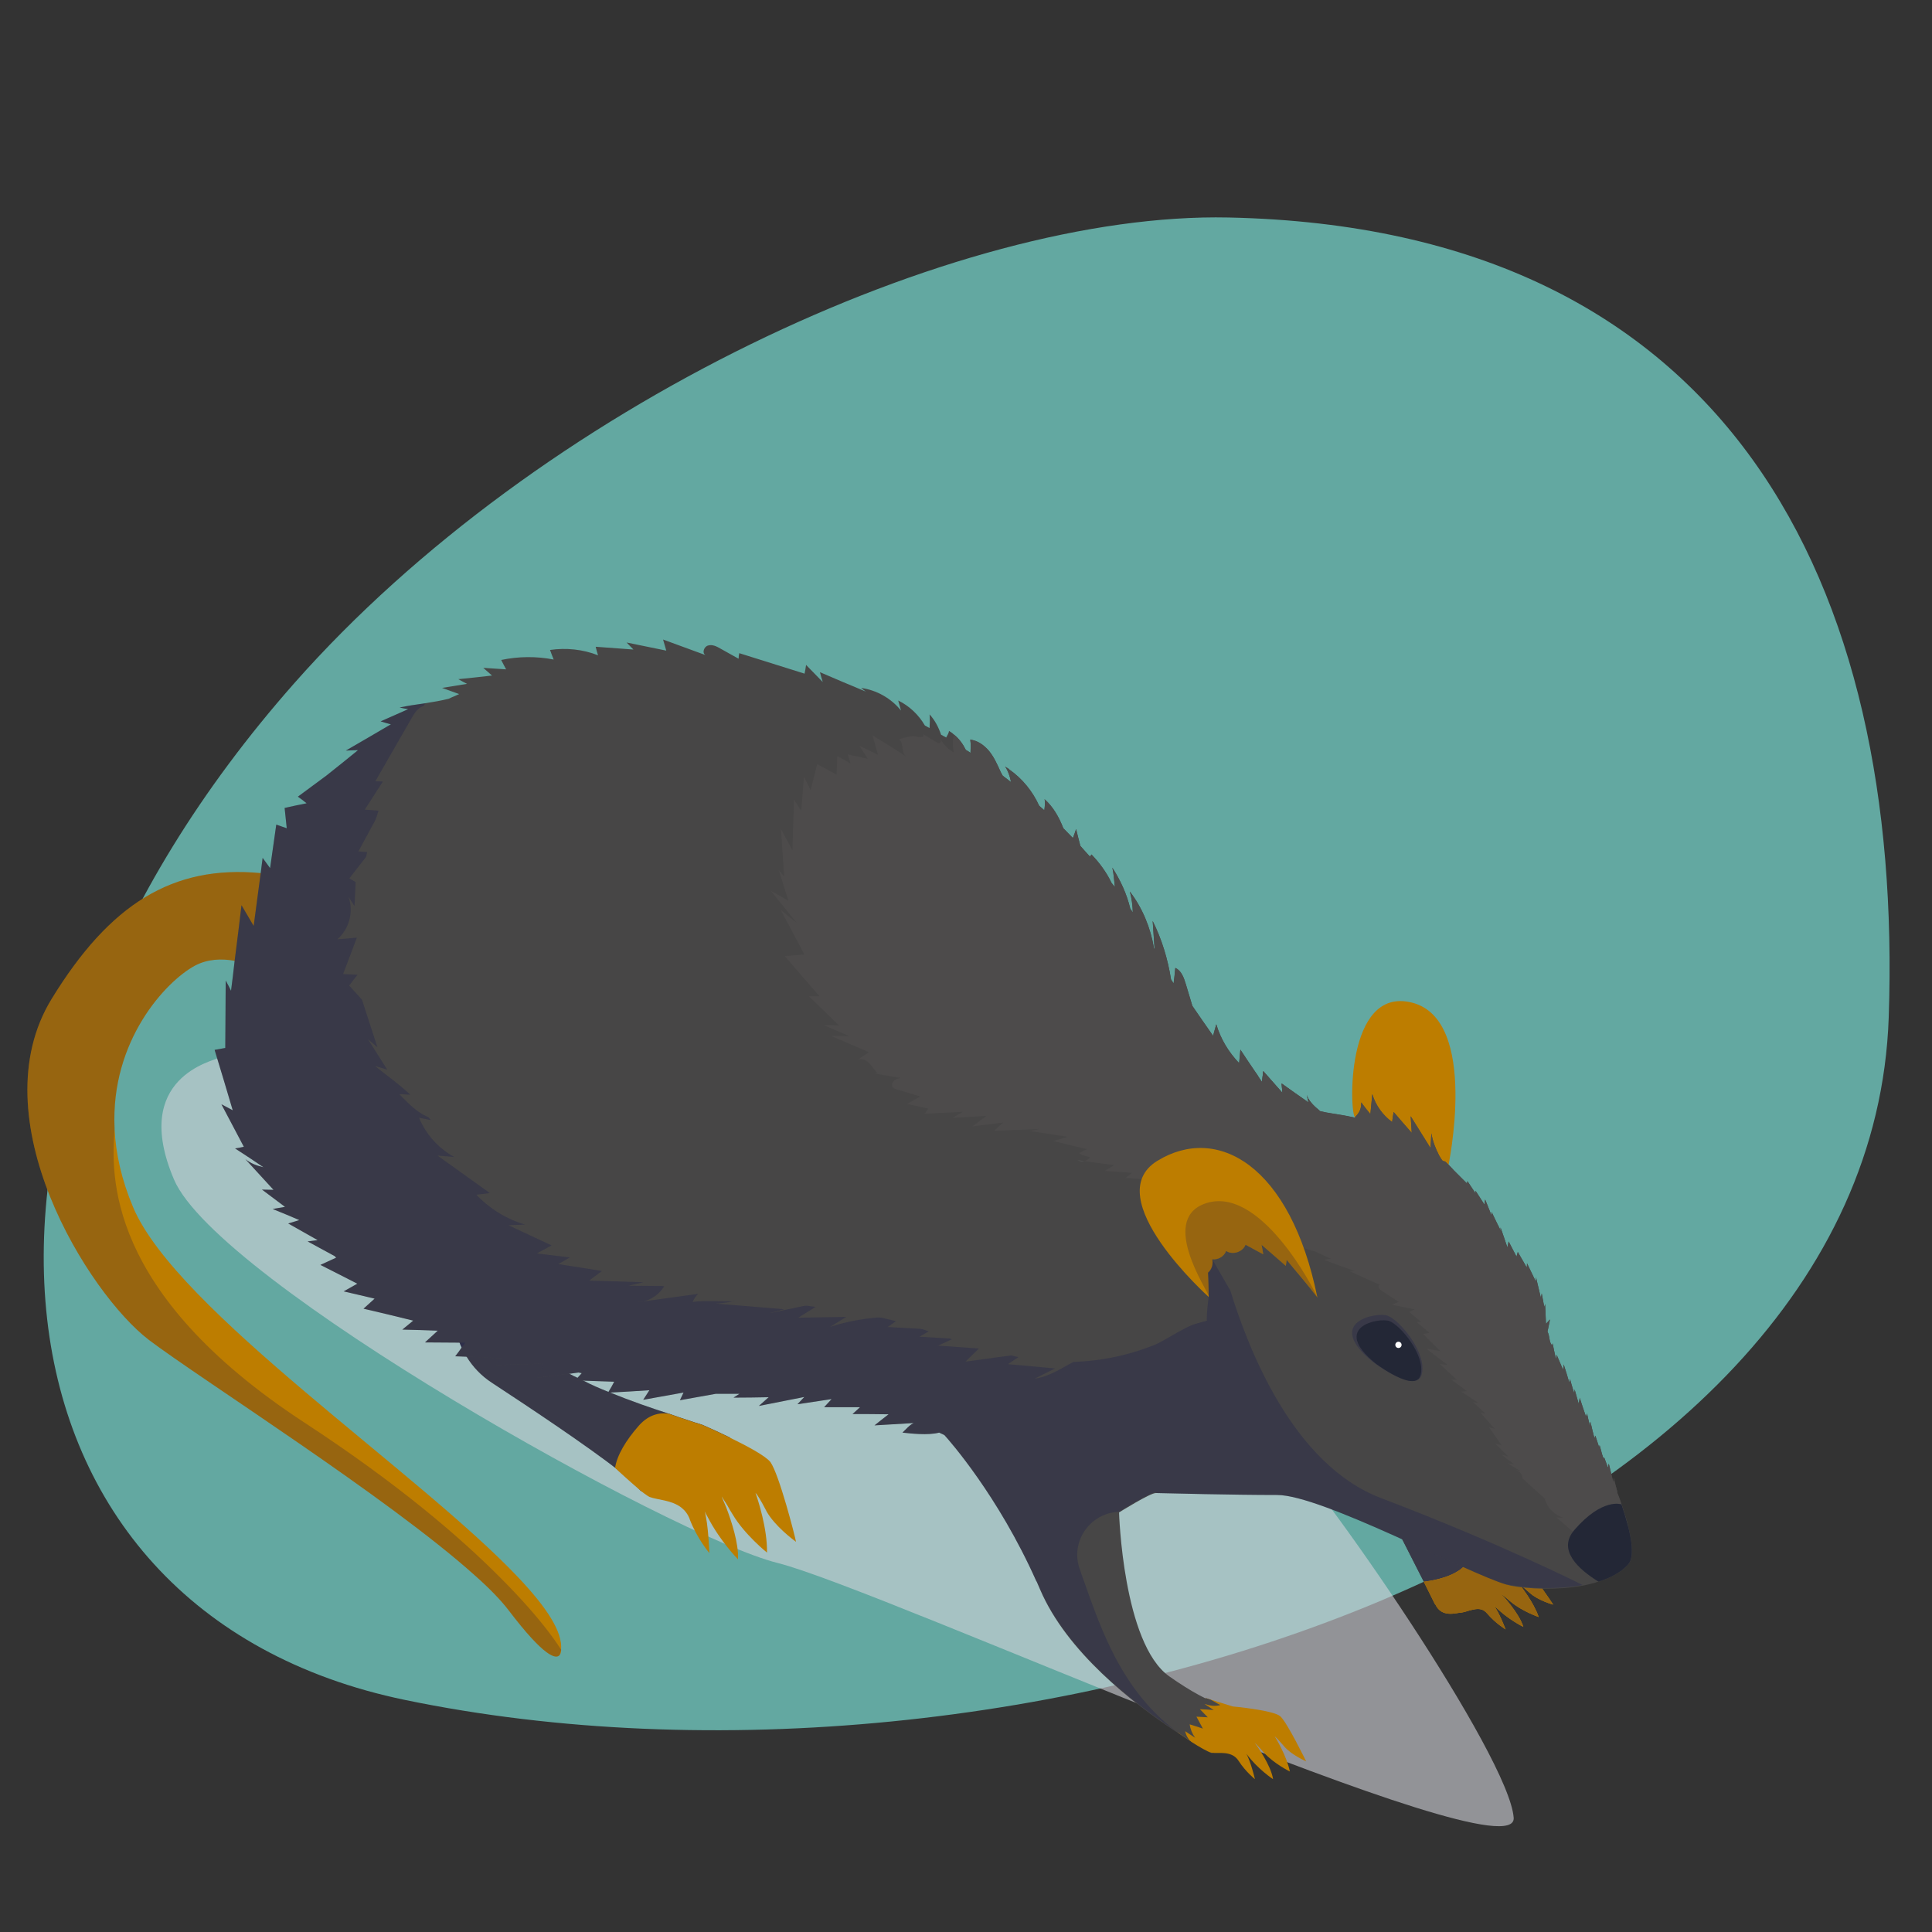 <?xml version="1.0" encoding="UTF-8"?><svg xmlns="http://www.w3.org/2000/svg" viewBox="0 0 500 500"><rect x="0" y="0" width="500" height="500" fill="#333333" stroke="none"/><defs><style>.cls-1{fill:#fff;}.cls-2{fill:#bd7d00;}.cls-3{fill:#232736;}.cls-4{fill:#63a8a1;}.cls-5{fill:#474646;}.cls-6{fill:#575757;}.cls-7{fill:#4d4b4b;}.cls-8{fill:#000854;opacity:.2;}.cls-8,.cls-9{mix-blend-mode:color-burn;}.cls-9{fill:#d2d3db;opacity:.6;}.cls-10{isolation:isolate;}</style></defs><g class="cls-10"><g id="Calque_1"><path class="cls-4" d="M317.95,56.29c-70.77-1.49-178.45,48.77-241.78,120.51C-21.86,287.83-5.93,417.02,104.84,439.95c157.86,32.67,379.24-38.84,383.96-176.66,3.82-111.5-40.71-204.26-170.85-207Z"/><g><path class="cls-9" d="M56.87,273.69c-1.56,.86-23.11,5.07-11.84,31.57,11.28,26.5,129.1,92.46,156.16,99.22,27.06,6.77,191.68,81.75,190.55,65.96-1.13-15.79-49.05-85.69-63.71-100.35-14.66-14.66-205.78-132.49-271.17-96.4Z"/><g><path class="cls-5" d="M357.49,387.74l13.97,27.45s5.49,4.09,12.48,0l-8.98-27.45h-17.47Z"/><path class="cls-5" d="M357.49,387.74l13.97,27.45s5.49,4.02,12.48,0l-8.98-27.45h-17.47Z"/><path class="cls-8" d="M357.49,387.74l13.97,27.45s5.43,3.72,12.48,0l-8.98-27.45h-17.47Z"/><path class="cls-2" d="M391.03,414.56c-1.82-1.55-2.48-2.1-2.76-2.32,.77,.83,4.91,5.3,5.96,8.78,0,0-4.25-2.04-7.62-5.58,.39,.55,1.44,2.15,3.04,6.24,0,0-2.6-1.55-4.75-4.09-1.05-1.27-2.26-1.33-3.53-1.05-1.1,.17-2.15,.66-3.04,.77-.17,.06-.28,.06-.44,.06-.94,0-4.75,1.38-6.4-2.1,0-.06-.06-.06-.06-.11h-.06l-2.89-5.81s9.85-.93,11.56-5.84c.58-.95,1.44,.28,1.44,.28,0,0,10.32-.5,12.37,.83,2.04,1.44,8.12,10.66,8.12,10.66,0,0-3.86-1.05-6.07-3.04-1.77-1.6-2.48-2.15-2.71-2.26,.39,.5,3.7,4.64,5.02,8.5,0,0-4.31-1.49-7.18-3.92Z"/><path class="cls-2" d="M391.03,414.56c-1.82-1.55-2.48-2.1-2.76-2.32,.77,.83,4.91,5.3,5.96,8.78,0,0-4.25-2.04-7.62-5.58,.39,.55,1.44,2.15,3.04,6.24,0,0-2.6-1.55-4.75-4.09-1.05-1.27-2.26-1.33-3.53-1.05-1.1,.17-2.15,.66-3.04,.77-.17,.06-.28,.06-.44,.06-.94,0-4.75,1.38-6.4-2.1,0-.06-.06-.06-.06-.11h-.06l-2.89-5.81s9.85-.93,11.56-5.84c.58-.95,1.44,.28,1.44,.28,0,0,10.32-.5,12.37,.83,2.04,1.44,8.12,10.66,8.12,10.66,0,0-3.86-1.05-6.07-3.04-1.77-1.6-2.48-2.15-2.71-2.26,.39,.5,3.7,4.64,5.02,8.5,0,0-4.31-1.49-7.18-3.92Z"/><path class="cls-8" d="M391.03,414.56c-1.82-1.55-2.48-2.1-2.76-2.32,.77,.83,4.91,5.3,5.96,8.78,0,0-4.25-2.04-7.62-5.58,.39,.55,1.44,2.15,3.04,6.24,0,0-2.6-1.55-4.75-4.09-1.05-1.27-2.26-1.33-3.53-1.05-1.1,.17-2.15,.66-3.04,.77-.17,.06-.28,.06-.44,.06-.94,0-4.75,1.38-6.4-2.1,0-.06-.06-.06-.06-.11h-.06l-2.89-5.81s9.85-.93,11.56-5.84c.58-.95,1.44,.28,1.44,.28,0,0,10.32-.5,12.37,.83,2.04,1.44,8.12,10.66,8.12,10.66,0,0-3.86-1.05-6.07-3.04-1.77-1.6-2.48-2.15-2.71-2.26,.39,.5,3.7,4.64,5.02,8.5,0,0-4.31-1.49-7.18-3.92Z"/><g><path class="cls-2" d="M145.22,426.93v.06c0,.17,0,.88-.39,1.33-.88,1.1-3.81,.77-13.2-11.59-1.99-2.6-4.97-5.69-8.72-9-22.36-20.1-70.95-50.8-84.37-60.96-15.63-11.93-44.17-57.42-25.12-88.34,15.02-24.46,31.25-34.62,54.05-32.47,6.02,.61,12.53,2.04,19.6,4.31l-13.86,23.08c-.72,0-6.13-3.59-12.48-4.69-3.37-.61-7.01-.5-10.32,1.27-7.45,4.03-21.81,19.32-20.76,42.07v.28c.33,6.24,1.77,12.98,4.8,20.15,11.21,26.67,74.26,68.8,99.88,96.02,7.07,7.51,11.32,13.86,10.88,18.5Z"/><path class="cls-8" d="M145.22,426.93v.06l-.39,1.33c-.88,1.1-3.81,.77-13.2-11.59-1.99-2.6-4.97-5.69-8.72-9-22.36-20.1-70.95-50.8-84.37-60.96-15.63-11.93-44.17-57.42-25.12-88.34,15.02-24.46,31.25-34.62,54.05-32.47,6.02,.61,12.53,2.04,19.6,4.31l-13.86,23.08c-.72,0-6.13-3.59-12.48-4.69-3.37-.61-7.01-.5-10.32,1.27-7.45,4.03-21.81,19.32-20.76,42.07v.28c-.83,11.43-2.6,42.07,49.19,75.92,24.24,15.85,40.25,29.65,50.46,39.92,11.82,11.76,15.9,18.83,15.9,18.83Z"/><path class="cls-8" d="M371.43,415.17c0,.06,.06,.06,.06,.11-.06-.06-.11-.11-.11-.11h.06Z"/><path class="cls-2" d="M350.7,289.11c-1.42-.33-2.69-34.11,14.77-29.62,17.47,4.49,9.29,42.59,9.29,42.59l-11.07,9.55-12.99-22.52Z"/><path class="cls-5" d="M165.87,385.85c-.06-.06-.17-.11-.28-.28-.94-1.05-2.1-2.26-3.59-3.48v-.06c-.44-.39-.94-.72-1.38-1.05-.06-.06-.11-.11-.17-.17-8.72-6.79-23.08-16.34-33.18-22.97-2.71-1.77-4.91-4.09-6.52-6.74-.5-.72-.94-1.55-1.27-2.37-.22-.39-.39-.83-.55-1.27-1.27-3.48-1.66-7.34-.99-11.15,0,0,2.54-3.53,5.85-3.53,2.37,0,5.13,1.82,7.62,8.06,2.43,5.91,8.56,10.77,15.96,14.69,.66,.39,1.38,.72,2.1,1.05,.5,.28,.99,.5,1.49,.72,2.1,1.1,4.31,2.04,6.52,2.93,.17,.06,.28,.17,.44,.17,5.41,2.21,10.77,4.03,15.18,5.47,.11,0,.28,.06,.39,.11l2.04,.72,.5,.17,2.98,.99c.22,.06,.39,.11,.5,.17l2.15,.66s3.37,1.44,7.18,3.31c4.25,5.19-22.2,14.74-22.97,13.86Z"/><path class="cls-8" d="M165.87,385.85c-.06-.06-.17-.11-.28-.28-.94-1.05-2.1-2.26-3.59-3.48v-.06c-.44-.39-.94-.72-1.38-1.05-.06-.06-.11-.11-.17-.17-8.72-6.79-23.08-16.34-33.18-22.97-2.71-1.77-4.91-4.09-6.52-6.74-.5-.72-.94-1.55-1.27-2.37-.22-.39-.39-.83-.55-1.27-1.27-3.48-1.66-7.34-.99-11.15,0,0,2.54-3.53,5.85-3.53,2.37,0,5.13,1.82,7.62,8.06,2.43,5.91,8.56,10.77,15.96,14.69,.66,.39,1.38,.72,2.1,1.05,.5,.28,.99,.5,1.49,.72,2.1,1.1,4.31,2.04,6.52,2.93,.17,.06,.28,.17,.44,.17,5.41,2.21,10.77,4.03,15.18,5.47,.11,0,.28,.06,.39,.11l2.04,.72,.5,.17,2.98,.99c.22,.06,.39,.11,.5,.17l2.15,.66s3.37,1.44,7.18,3.31c4.25,5.19-22.2,14.74-22.97,13.86Z"/><path class="cls-5" d="M421.35,404.9c-1.88,2.04-4.58,3.48-7.67,4.42-1.33,.44-2.65,.77-4.09,1.05-6.63,1.21-13.97,.88-18.66,0-.28-.06-.61-.17-.99-.28h-.06c-9.99-2.87-47.81-23.19-59.35-23.19s-28.55-.44-31.2-.5h-.22c-1.49,0-9.5,5.02-9.5,5.02,0,0,.99,33.9,12.97,42.4,11.98,8.45,16.45,7.95,16.45,7.95l2.04,9-7.51,2.98c-.11-.06-.28-.17-.39-.22-1.1-.61-4.53-2.54-9.05-5.52-10.88-7.18-28.05-20.48-34.95-36.66-.28-.66-.55-1.33-.83-1.93-.06-.11-.11-.22-.17-.28-9.88-22.14-22.58-36.44-23.69-37.66l-.05-.06s-.5-.28-1.38-.66c-2.87,.77-7.45,.22-9.5,0,.55-.5,2.26-2.43,3.04-2.48-3.42,.22-6.85,.39-10.27,.61,1.21-.99,2.43-1.93,3.64-2.87-3.09-.06-6.18-.06-9.33-.06,.66-.61,1.27-1.16,1.93-1.77h-9.28c.66-.72,1.27-1.38,1.93-2.1-2.98,.44-5.91,.88-8.83,1.33,.61-.61,1.16-1.27,1.77-1.88-3.92,.77-7.84,1.55-11.76,2.32,.83-.72,1.66-1.49,2.54-2.26-3.04,.06-6.07,.11-9.11,.11,.55-.33,1.05-.66,1.55-.99h-6.13c-3.09,.55-6.18,1.1-9.28,1.66,.33-.66,.61-1.33,.94-1.99-3.48,.61-6.96,1.27-10.44,1.88,.55-.83,1.05-1.66,1.6-2.48-3.37,.22-6.74,.44-10.16,.61-.17,.06-.39,.06-.55,.06,.06-.06,.11-.17,.11-.22,.55-.88,1.05-1.77,1.49-2.65-2.65-.11-5.36-.17-8.01-.28-.72,0-1.38-.06-2.1-.06,.22-.22,.39-.44,.61-.66,.39-.44,.77-.83,1.1-1.21-.28-.05-.55-.11-.83-.17-.77,.11-1.6,.22-2.37,.33-2.76,.33-5.52,.66-8.34,1.05,.55-1.16,1.1-2.37,1.66-3.53-.17-.06-.39-.11-.55-.11-3.92,.11-7.9,.22-11.82,.33,.5-.61,.99-1.16,1.55-1.77-3.04-.11-6.07-.28-9.11-.39-.99-.06-1.93-.06-2.93-.11,.55-.72,1.16-1.49,1.66-2.26,.33-.39,.66-.83,.94-1.27h-1.49c-2.98,0-5.96-.06-8.94-.06,1.1-.99,2.21-2.04,3.31-3.04-3.04-.11-6.07-.22-9.17-.28,.94-.77,1.88-1.55,2.82-2.32-4.25-1.05-8.56-2.1-12.86-3.09,.99-.88,1.93-1.77,2.87-2.6-2.65-.61-5.3-1.27-8.01-1.88,1.21-.66,2.37-1.32,3.53-1.99-3.15-1.6-6.35-3.26-9.55-4.86,1.38-.61,2.71-1.27,4.09-1.88-.11-.11-.28-.22-.39-.39-2.32-1.27-4.69-2.54-7.01-3.81,.88-.11,1.77-.22,2.6-.33-2.54-1.44-5.08-2.87-7.62-4.31,.94-.28,1.93-.61,2.87-.88-2.26-.99-4.58-1.93-6.9-2.87,1.05-.17,2.1-.39,3.2-.55-1.99-1.49-3.98-2.98-5.96-4.47,.99,0,1.99,.06,2.98,.06-2.43-2.65-4.86-5.3-7.29-7.95,1.44,1.16,3.04,1.71,4.69,2.1-2.43-1.66-4.86-3.26-7.34-4.86,.77-.11,1.55-.28,2.26-.44-1.93-3.64-3.86-7.34-5.8-10.99,.99,.5,1.99,1.05,2.93,1.55-1.55-5.19-3.09-10.44-4.69-15.63,.94-.17,1.82-.33,2.76-.5,.06-5.8,.06-11.65,.11-17.45,.5,.88,.94,1.77,1.38,2.65,.33-2.59,.66-5.19,.94-7.78,.61-4.8,1.21-9.55,1.77-14.36,1.05,1.77,2.1,3.59,3.15,5.36,.61-4.53,1.21-9.11,1.82-13.69,.17-1.32,.33-2.59,.5-3.92,.66,.88,1.27,1.77,1.93,2.65,.55-3.75,1.05-7.51,1.6-11.26,.88,.33,1.82,.61,2.71,.94-.17-1.77-.39-3.53-.55-5.25,1.88-.44,3.81-.83,5.69-1.21-.72-.61-1.49-1.16-2.26-1.71,2.48-1.82,4.91-3.64,7.4-5.47,2.71-2.15,5.47-4.36,8.17-6.57-1.05,.05-2.1,.05-3.15,.11,3.92-2.26,7.79-4.53,11.65-6.79-.88-.22-1.77-.5-2.65-.77,2.37-1.05,4.75-2.1,7.12-3.15-.72-.11-1.49-.28-2.21-.44,2.1-.44,4.31-.77,6.63-1.1,2.04-.33,4.09-.66,6.07-1.16,.88-.44,1.82-.77,2.71-1.21-1.44-.5-2.93-1.05-4.42-1.6,2.15-.33,4.31-.72,6.46-1.05-.77-.39-1.49-.77-2.26-1.21,2.93-.28,5.8-.61,8.72-.94-.77-.66-1.49-1.33-2.26-1.99,1.99,.11,3.92,.28,5.91,.39-.44-.77-.83-1.6-1.27-2.43,4.47-.94,9.11-.99,13.58-.11-.33-.83-.66-1.66-.94-2.48,4.14-.61,8.5-.17,12.42,1.38-.22-.72-.44-1.44-.61-2.21,3.26,.22,6.52,.5,9.77,.72-.61-.61-1.16-1.21-1.77-1.82,3.42,.72,6.85,1.38,10.27,2.1-.28-.94-.55-1.93-.83-2.87,3.64,1.32,7.34,2.71,10.99,4.03-.99-.55-.39-2.21,.66-2.48,1.1-.33,2.21,.22,3.15,.77,1.6,.88,3.15,1.77,4.75,2.65,0-.5,.06-.99,.17-1.44,5.63,1.77,11.26,3.53,16.9,5.3,.17-.77,.28-1.49,.39-2.26,1.44,1.49,2.87,2.93,4.31,4.42-.28-.88-.5-1.71-.72-2.54,3.92,1.71,7.9,3.37,11.87,5.02-.39-.28-.83-.61-1.21-.94,4.03,.55,7.79,2.71,10.32,5.85-.22-.83-.5-1.71-.72-2.59,2.87,1.38,5.3,3.7,6.9,6.46,.44,.22,.83,.44,1.21,.66,.06-1.16,.11-2.26,0-3.53,1.38,1.49,2.32,3.31,2.98,5.25,.44,.22,.88,.5,1.32,.72,.33-.61,.72-1.21,.72-1.71,.44,.28,.88,.55,1.27,.94,1.33,1.05,2.32,2.43,3.09,3.98,.44,.22,.83,.5,1.21,.77,.06-1.16,.11-2.32-.06-3.42,1.93,.22,3.59,1.44,4.86,2.93,1.21,1.49,2.04,3.26,2.82,5.02,.17,.44,.44,.88,.72,1.38,.72,.55,1.44,1.1,2.15,1.66-.28-1.49-.77-2.93-1.6-4.14,0,.17,1.16,.72,1.16,.88,3.37,2.37,6.02,5.63,7.73,9.39l1.33,1.16c.11-.99,.28-2.04,.05-2.87,2.21,1.93,3.75,4.64,4.86,7.51,.83,.83,1.66,1.71,2.48,2.54,.28-.77,.61-1.55,.83-2.32,.33,1.44,.72,2.87,1.1,4.36,.83,.94,1.66,1.88,2.48,2.76,.17-.17,.28-.39,.39-.55,1.99,2.04,3.92,4.64,5.19,7.34,.28,.33,.55,.72,.88,1.1-.22-1.71-.28-3.42-.66-5.02,2.1,3.26,3.75,6.85,4.64,10.6,.22,.33,.44,.66,.66,.99-.06-1.82-.28-3.64-.77-5.41,3.26,4.25,5.36,9.39,6.24,14.63,.06,.11,.11,.22,.17,.33-.17-2.37-.33-5.08-.5-7.34,2.37,4.75,3.92,9.88,4.75,15.13,.22,.33,.44,.66,.66,1.05,.17-1.33,.33-2.65,.44-4.03,1.55,.66,2.21,2.48,2.71,4.14,.55,1.88,1.16,3.81,1.71,5.69,1.77,2.59,3.53,5.13,5.36,7.73,.28-.99,.55-1.99,.83-2.98,1.1,3.75,3.2,7.23,5.91,10.05,.11-1.16,.22-2.32,.33-3.48,1.33,2.04,2.71,4.09,4.14,6.18,.44,.72,.94,1.49,1.44,2.21,.11-.94,.22-1.88,.33-2.82,1.66,1.88,3.31,3.75,4.97,5.63-.06-.83-.17-1.6-.22-2.43,2.32,1.66,4.64,3.31,6.96,4.91-.17-.66-.28-1.33-.44-1.99,.28,1.21,1.49,2.65,3.04,3.86,.11,.17,.28,.28,.44,.39,1.16,.28,2.1,.44,2.82,.55,1.27,.22,3.42,.5,6.29,1.16h.06c5.63,1.32,13.8,4.25,22.14,11.37,.61,.44,1.1,.94,1.71,1.49l.06,.06c5.3,4.86,10.6,11.54,15.35,20.65v.06c.11,.17,.22,.39,.33,.61,0,0,8.56,5.85,9.39,20.48,.06,.61,.11,1.27,.11,1.93v.55s1.05,1.99,2.76,5.25v.11c2.54,4.75,6.29,12.2,9.83,19.99,.06,.11,.11,.22,.17,.33,.66,1.44,1.27,2.87,1.93,4.31,.11,.39,.28,.72,.44,1.1,.83,1.93,1.66,3.86,2.37,5.74,.06,.11,.06,.22,.11,.33,.33,.88,.66,1.71,.94,2.54,.44,1.05,.83,2.1,1.16,3.15,.66,1.93,1.21,3.75,1.66,5.41,1.27,4.86,1.49,8.61,.06,10.16Z"/></g><path class="cls-5" d="M374.75,302.1v.11c-.11,.55-.5,2.87-1.32,4.8-.61,1.55-1.49,2.82-2.71,2.93-2.93,.17-5.25-2.26-7.12-4.53-4.31-5.19-8.45-10.93-12.75-16.12-.06-.06-.11-.11-.17-.17,1.16-1.16,1.66-2.21,1.6-3.81,.77,1.05,1.55,2.04,2.37,3.04,.17-1.71,.33-3.48,.5-5.19,.83,2.87,2.71,5.47,5.13,7.23,.11-.83,.22-1.71,.39-2.6,1.55,1.82,3.09,3.59,4.69,5.41-.11-1.44-.17-2.87-.28-4.31,1.71,2.76,3.42,5.52,5.13,8.23,.06-1.27,.17-2.54,.22-3.81,.33,1.99,1.05,3.86,1.99,5.69,.28,.5,.61,1.05,.99,1.49,.66,.88,1.32,1.6,1.32,1.6Z"/><path class="cls-2" d="M324.67,450.95c.66,.88,4.25,5.91,4.8,9.5,0,0-3.98-2.6-6.9-6.57,.33,.61,1.16,2.32,2.21,6.57,0,0-2.37-1.88-4.2-4.69-1.77-2.82-5.19-1.88-7.01-2.15-.94-.17-3.26-1.55-5.25-2.82-.05,0-.05-.06-.11-.11-1.77-1.16-3.31-2.26-3.31-2.26l7.23-8.94,.99,.33h.06l5.85,1.82s10.44,.94,12.31,2.54c1.82,1.66,6.68,11.65,6.68,11.65,0,0-3.75-1.6-5.69-3.86-1.55-1.82-2.21-2.43-2.43-2.6,.33,.55,3.09,5.08,3.92,9.11,0,0-4.14-2.04-6.68-4.86-1.6-1.77-2.21-2.43-2.48-2.65Z"/><path class="cls-2" d="M198.34,391.04c-1.55-2.98-2.37-4.25-2.82-4.69,.61,1.71,3.09,9.22,2.98,15.46,0,0-5.8-4.64-8.89-9.88-.55-.88-.99-1.6-1.33-2.26-.5-.83-.88-1.38-1.16-1.82-.11-.22-.22-.39-.33-.55,.05,.17,.11,.39,.22,.61,.22,.55,.55,1.32,.94,2.21,1.38,3.64,3.26,9.39,3.04,13.42,0,0-4.53-4.53-7.84-10.93-.28-.44-.5-.94-.77-1.44,.11,.33,.22,.83,.33,1.49,.33,1.66,.66,4.53,.88,9.28,0,0-3.15-3.7-5.08-8.72v-.06c-.5-1.33-1.27-2.26-2.15-2.98-2.54-1.99-6.18-1.99-8.23-2.76-.55-.22-2.43-1.66-2.54-1.82-1.44-1.16-6.08-5.35-6.41-5.73,.5-3.26,2.82-7.13,6.13-10.89,2.82-3.2,5.85-3.42,7.78-3.09,.11,0,.28,.06,.39,.11l2.04,.72,.5,.17,2.98,.99c.22,.06,.39,.11,.5,.17l2.15,.66s3.37,1.44,7.18,3.31c4.31,2.1,9.22,4.69,10.55,6.35,2.26,3.15,6.41,19.32,6.63,20.65-.61-.44-5.47-4.03-7.67-7.95Z"/><path class="cls-5" d="M314.12,442.56c-1.16-.11-2.37-.17-3.59-.22,.66,.66,1.33,1.38,2.04,2.1-.99-.05-1.99-.11-2.93-.17,.55,.99,1.1,2.04,1.66,3.09-1.16-.39-2.32-.77-3.42-1.1,.17,1.21,.66,2.43,1.44,3.48-.88-.55-1.77-1.16-2.6-1.71,.17,.94,.77,2.1,1.49,2.65-1.77-1.16-3.31-2.26-3.31-2.26l1.06-6.31,6.17-2.63,.99,.33h.06c.88,.44,2.04,1.21,2.65,1.44-1.38,.44-2.76,.17-4.14-.28,.83,.55,1.66,1.05,2.43,1.6Z"/><path class="cls-5" d="M302.19,360.07c.25-.37,.49-.75,.74-1.12-3.63,.36-7.26,.72-10.89,1.09,.36-.25,.72-.49,1.07-.74-2.36,.17-4.71,.35-7.07,.52,.55-.56,1.1-1.11,1.65-1.67-1.79-.02-3.58-.05-5.37-.07,.45-.45,.89-.9,1.34-1.35-1.45,.25-2.9,.5-4.35,.75,.28-.5,.56-.99,.84-1.49-.86,.16-1.65-.74-1.65-1.61,0-.88,.54-1.66,1.17-2.28,1.56-1.53,3.7-2.36,5.86-2.72,2.16-.35,4.36-.26,6.55-.17,3.49,.15,7.02,.3,10.35,1.35,2.44,.77,5.48,2,7.37,3.77,2.48,2.32,.34,3.57-1.72,4.83,.18,0,.37,0,.55-.02-2.14,.33-4.29,.62-6.43,.93Z"/><path class="cls-5" d="M418.53,386.07q0,.06-.06,.11c-.72,2.21-2.98,1.93-6.29,.22-1.49-.77-2.59-2.15-3.59-3.59-6.79-9.61-10.71-21.26-11.15-33.02-.11-.94-.11-1.93-.11-2.93,.06-.72,.06-1.49,.39-2.1,.33-.66,1.05-1.16,1.71-.99,.17,0,.28,.06,.39,.22,.28,.06,.5,.28,.66,.61,.17,.33,.33,.77,.39,1.16,.17,.88,.22,1.82,.83,2.43,0-.17,.06-.33,.11-.55,.28,1.38,.55,2.76,.88,4.09,.06-.33,.11-.72,.17-1.1,.55,1.33,1.1,2.6,1.66,3.87,.06-.44,.11-.94,.17-1.38,.5,1.55,.99,3.15,1.44,4.69,.06-.28,.11-.61,.17-.94,.33,1.21,.72,2.48,1.1,3.7,.06-.33,.11-.66,.11-.99,.33,1.21,.72,2.48,1.05,3.7,.11-.5,.17-.99,.28-1.49,.5,1.6,1.05,3.2,1.6,4.8,.06-.22,.17-.5,.28-.77,.22,1.1,.5,2.15,.77,3.26,0-.39,.06-.77,.11-1.16,.28,1.32,.61,2.6,.94,3.92,0,.17,.06,.33,.11,.5,0-.06,0-.11,.06-.17,0-.22,.06-.44,.17-.61,.33,.99,.66,1.99,.99,3.04,0-.22,.05-.44,.11-.61,.22,.83,.44,1.66,.66,2.48,.11,.5,.28,1.05,.39,1.6,.06-.17,.06-.33,.06-.5s.06-.28,.06-.44c.33,.88,.66,1.82,.99,2.71,.06-.33,.11-.72,.22-1.05,.33,1.49,.77,3.04,1.1,4.53,.06,.11,.06,.22,.11,.33,0-.39,0-.77,.06-1.16,.28,1.21,.61,2.37,.94,3.59Z"/><path class="cls-5" d="M401.14,341.46c-.22,.99-.39,2.1-.66,3.15-.17,.44-.33,.94-.55,1.33-.06,0-.06,.06-.06,.06-.72,1.38-1.49,2.76-2.26,4.14-.06-.11-.11-.22-.17-.33-4.69-7.62-9.44-15.18-14.19-22.8-3.09-4.97-6.18-9.99-8.34-15.46-.61-1.49-1.1-2.98-1.49-4.53-.44-1.33-.72-2.71-.99-4.09-.17-.77-.22-1.71,.39-2.21,.06-.06,.11-.06,.17-.06,.11-.11,.28-.17,.44-.17,.33,0,.66,.11,.88,.39,.72,.66,1.38,1.38,2.04,2.1l3.31,3.31c.06-.17,.06-.39,.11-.61,.72,1.05,1.38,2.1,2.1,3.15v-.66c.77,1.16,1.55,2.37,2.32,3.59,.05-.44,.11-.88,.17-1.33,.55,1.38,1.1,2.76,1.66,4.14v-.94c.77,1.6,1.55,3.26,2.37,4.86-.05-.28-.05-.55-.05-.83,.61,1.77,1.21,3.42,1.77,5.19,.11-.55,.22-.99,.33-1.55,.66,1.33,1.38,2.6,2.04,3.92,.11-.39,.22-.83,.33-1.21,.77,1.33,1.55,2.71,2.32,4.03,.06-.39,.06-.72,.06-1.1,.77,1.6,1.55,3.2,2.32,4.8v-1.21c.44,1.77,.83,3.59,1.27,5.36,.06-.39,.17-.77,.22-1.16,.22,1.16,.44,2.32,.66,3.53,.06-.28,.17-.5,.22-.77,.06,1.71,.17,3.42,.22,5.13,.33-.39,.72-.77,1.05-1.16Z"/><path class="cls-8" d="M355.26,352.44s11.42,8.66,12.71,3.13-5.7-13.88-8.84-15.06c-2.76-1.03-16.68,1.52-3.87,11.92Z"/><path class="cls-3" d="M355.99,352.85s10.51,7.96,11.69,2.88c1.19-5.08-5.24-12.77-8.13-13.85-2.54-.95-15.34,1.4-3.56,10.97Z"/><path class="cls-1" d="M362.73,348.05c0,.45-.36,.81-.81,.81s-.81-.36-.81-.81,.36-.81,.81-.81,.81,.36,.81,.81Z"/><path class="cls-7" d="M421.29,394.74c-.39,.72-.88,1.38-1.44,2.04-1.88,2.26-4.69,4.2-7.51,3.42-1.32-.39-2.37-1.33-3.42-2.21l-6.13-5.3c.61,.06,1.21,.06,1.88,.11-2.32-.61-4.25-2.6-4.86-4.91-.94-.94-2.43-2.21-3.37-3.09-.83-.72-1.6-1.49-2.43-2.21,0-.94-.66-1.82-1.6-2.15,.39,.06,.72,.17,1.05,.22-1.1-.66-2.26-1.33-3.37-1.99,.61,.11,1.16,.17,1.77,.28-1.1-.83-2.21-1.66-3.31-2.48,.61,.17,1.16,.28,1.77,.44-1.1-1.1-2.26-2.21-3.37-3.31,.55,.17,1.1,.28,1.66,.44-1.1-1.55-2.21-3.15-3.26-4.69,.5,.17,.99,.28,1.49,.44-1.27-1.44-2.48-2.82-3.7-4.2,.39,.06,.83,.17,1.27,.22-1.1-.99-2.15-1.99-3.2-2.93,.44,.06,.94,.11,1.44,.22-1.49-.99-2.98-1.99-4.53-2.98,.5,0,.99-.06,1.49-.11-1.33-.99-2.65-1.99-4.03-2.98,.5,0,.94,.05,1.44,.05-1.49-1.38-2.93-2.71-4.42-4.09,.72,.11,1.38,.22,2.04,.28-1.82-1.38-3.64-2.82-5.52-4.25,1.21,.22,2.43,.44,3.64,.66-1.49-1.49-2.98-2.98-4.47-4.42,.55-.11,1.1-.22,1.66-.33-1.16-.94-2.26-1.88-3.37-2.82,.39,0,.83,0,1.27,.06-1.05-.88-2.1-1.77-3.15-2.65,.5-.22,.99-.44,1.44-.66-1.93-.39-3.92-.77-5.85-1.21,.55-.22,1.1-.5,1.71-.72-1.49-.94-2.93-1.93-4.42-2.87-.39-.28-.88-.66-.83-1.16,.06-.22,.17-.33,.39-.39-2.71-1.16-5.3-2.37-7.95-3.59,.5,.06,.99,.06,1.49,.06-2.65-.94-5.36-1.93-8.01-2.93,.55-.11,1.16-.22,1.77-.28-1.44-.66-2.82-1.32-4.2-1.93-3.15-.66-6.07-2.37-8.17-4.86-3.59-.66-8.39-1.99-11.71-3.53-3.31-1.55-6.29-4.03-7.67-7.45-1.49-3.64-.88-7.79-.94-11.76-.11-5.13-1.44-10.27-3.86-14.8,3.04,3.09,8.12,3.81,11.87,1.77,2.32-1.27,3.92-3.26,5.41-5.41,.44,.72,.94,1.49,1.44,2.21,.11-.94,.22-1.88,.33-2.82,1.66,1.88,3.31,3.75,4.97,5.63-.06-.83-.17-1.6-.22-2.43,2.32,1.66,4.64,3.31,6.96,4.91-.17-.66-.28-1.33-.44-1.99,.28,1.33,1.77,2.93,3.48,4.25,1.16,.28,2.1,.44,2.82,.55,1.27,.22,3.48,.5,6.35,1.16-.06-.06-.11-.11-.17-.17,1.16-1.16,1.66-2.21,1.6-3.81,.77,1.05,1.55,2.04,2.37,3.04,.17-1.71,.33-3.48,.5-5.19,.83,2.87,2.71,5.47,5.13,7.23,.11-.83,.22-1.71,.39-2.6,1.55,1.82,3.09,3.59,4.69,5.41-.11-1.44-.17-2.87-.28-4.31,1.71,2.76,3.42,5.52,5.13,8.23,.06-1.27,.17-2.54,.22-3.81,.33,1.99,1.05,3.86,1.99,5.69,.28,.5,.61,1.05,.99,1.49,.33,0,.66,.11,.88,.39,.72,.66,1.38,1.38,2.04,2.1l3.31,3.31c.06-.17,.06-.39,.11-.61,.72,1.05,1.38,2.1,2.1,3.15v-.66c.77,1.16,1.55,2.37,2.32,3.59,.05-.44,.11-.88,.17-1.33,.55,1.38,1.1,2.76,1.66,4.14v-.94c.77,1.6,1.55,3.26,2.37,4.86-.05-.28-.05-.55-.05-.83,.61,1.77,1.21,3.42,1.77,5.19,.11-.55,.22-.99,.33-1.55,.66,1.33,1.38,2.6,2.04,3.92,.11-.39,.22-.83,.33-1.21,.77,1.33,1.55,2.71,2.32,4.03,.06-.39,.06-.72,.06-1.1,.77,1.6,1.55,3.2,2.32,4.8v-1.21c.44,1.77,.83,3.59,1.27,5.36,.06-.39,.17-.77,.22-1.16,.22,1.16,.44,2.32,.66,3.53,.06-.28,.17-.5,.22-.77,.06,1.71,.17,3.42,.22,5.13,.33-.39,.72-.77,1.05-1.16-.22,.99-.39,2.1-.66,3.15,.17,.33,.33,.77,.39,1.16,.17,.88,.22,1.82,.83,2.43,0-.17,.06-.33,.11-.55,.28,1.38,.55,2.76,.88,4.09,.06-.33,.11-.72,.17-1.1,.55,1.33,1.1,2.6,1.66,3.87,.06-.44,.11-.94,.17-1.38,.5,1.55,.99,3.15,1.44,4.69,.06-.28,.11-.61,.17-.94,.33,1.21,.72,2.48,1.1,3.7,.06-.33,.11-.66,.11-.99,.33,1.21,.72,2.48,1.05,3.7,.11-.5,.17-.99,.28-1.49,.5,1.6,1.05,3.2,1.6,4.8,.06-.22,.17-.5,.28-.77,.22,1.1,.5,2.15,.77,3.26,0-.39,.06-.77,.11-1.16,.28,1.32,.61,2.6,.94,3.92,.06,.11,.11,.22,.17,.33,0-.22,.06-.44,.17-.61,.33,.99,.66,1.99,.99,3.04,0-.22,.05-.44,.11-.61,.22,.83,.44,1.66,.66,2.48,.11,.39,.28,.72,.44,1.1,0-.17,.06-.28,.06-.44,.33,.88,.66,1.82,.99,2.71,.06-.33,.11-.72,.22-1.05,.33,1.49,.77,3.04,1.1,4.53,.06,.11,.06,.22,.11,.33,0-.39,0-.77,.06-1.16,.28,1.21,.61,2.37,.94,3.59q0,.06-.06,.11c.44,1.05,.83,2.1,1.16,3.15,.66,1.93,1.21,3.75,1.66,5.41Z"/><path class="cls-5" d="M386.28,400.68c-2.19-.42-4.39-.84-6.58-1.26,1.17-.49,2.34-.99,3.5-1.48-3.22-.59-6.44-1.17-9.66-1.76,.92-.16,1.85-.33,2.77-.49-2.72-.85-5.45-1.69-8.17-2.54,.71-.1,1.42-.21,2.13-.31-2.05-.88-4.09-1.75-6.14-2.63,.79-.04,1.58-.07,2.37-.11-3.25-.62-6.51-1.24-9.76-1.86,.87,.14,1.74,.29,2.62,.43-2.03-.87-4.06-1.74-6.09-2.61,.76,0,1.53,0,2.29-.01-1.23-.46-2.46-.91-3.68-1.37-1.18-.44-2.64-.76-3.71-1.41,.34-.31,1.6-.1,2.07-.1-1.65-.81-3.31-1.62-4.96-2.43l1.18-.04c-1.79-1.01-3.59-2.02-5.38-3.03,.72,.08,1.45,.15,2.17,.23-2.13-1.49-4.25-2.98-6.38-4.46,.39,.02,.78,.04,1.18,.05-1.66-1.79-3.42-3.47-5.28-5.05,.13,.22,.41,.34,.66,.27s.43-.32,.42-.57c-.01-.52-.65-1.01-.98-1.36-.44-.47-.91-.93-1.4-1.35-.98-.85-2.04-1.6-3.17-2.24,.76,.17,1.51,.34,2.27,.51-1.36-1.37-2.73-2.75-4.09-4.12,.51-.02,1.02-.04,1.53-.06-1.35-1.56-2.71-3.11-4.06-4.67,.34,.06,.68,.12,1.03,.18-.92-1.2-1.85-2.4-2.77-3.6,.48,.15,.97,.3,1.45,.46-.27-.99-.3-1.88-.99-2.67-.96-1.09-1.93-2.17-2.9-3.26,.48,.03,.95,.06,1.43,.1-.84-1.18-1.67-2.36-2.51-3.54,.42,.22,.83,.45,1.25,.67-.38-.93-.75-1.87-1.13-2.8,.19,.15,.37,.31,.56,.46-.76-1.41-1.56-2.81-2.32-4.23,.51-.02,1.01-.04,1.52-.06-2.83-2.85-4.69-6.65-5.18-10.64,6.33,4.05,10.93,10.29,14.91,16.66,3.98,6.37,7.55,13.07,12.49,18.74,15.71,18,42.37,22.52,59.65,39.02-2.07,.66-4.31,1.73-6.52,1.68-2.43-.05-5.27-.76-7.63-1.35Z"/><path class="cls-6" d="M278.9,300.27c.55,.06,1.16,.17,1.71,.22-.55,.11-1.16,.06-1.71-.22Z"/><path class="cls-7" d="M341.23,287.19c-.44,3.53-1.05,7.07-2.26,10.44-2.04,5.58-5.91,10.77-11.37,13.03-3.42,1.44-7.29,1.6-10.82,.55-1.49-.55-4.09-.83-5.47-1.49-6.24-2.93-13.09-4.64-19.99-4.86,.55-.44,1.1-.88,1.66-1.33-2.37-.17-4.69-.33-7.07-.5,.83-.5,1.66-.99,2.48-1.49-2.59-.39-5.19-.66-7.73-1.05,.55-.17,1.1-.5,1.44-.99-.55-.17-1.16-.33-1.71-.5-.39,.17-.72-.55-1.16-.55,.72-.33,1.33-.72,2.04-1.05-2.93-.72-5.8-1.38-8.67-2.1,1.27-.39,2.48-.72,3.75-1.1-3.26-.5-6.57-.99-9.88-1.49,.88-.17,1.77-.33,2.65-.55-3.98,.17-7.9,.33-11.87,.5,.83-.72,1.6-1.44,2.37-2.15-2.65,.33-5.3,.66-7.95,.99,1.16-.88,2.43-1.82,3.64-2.71-2.93,.17-5.8,.33-8.72,.5,.88-.5,1.71-1.05,2.6-1.55-3.31,.17-6.63,.33-9.99,.5,.5-.33,.61-.99,1.1-1.33-1.82-.39-3.7-.83-5.52-1.21,1.16-.66,2.26-1.33,3.42-1.93-1.99-.61-3.92-1.16-5.91-1.77-.5-.11-1.05-.33-1.32-.77-.28-.55,0-1.21,.44-1.6,.5-.39,1.1-.55,1.66-.66-2.26-.39-4.58-.77-6.85-1.16,.94,0,1.82,0,2.76-.06h-1.93c-1.71-1.99-2.48-4.09-5.02-3.53,.94-.61,1.88-1.27,2.82-1.93-3.26-1.38-6.52-2.82-9.77-4.2,1.6,0,3.2,.06,4.75,.06-2.21-.94-4.47-1.93-6.68-2.87,1.33,0,2.65,.06,3.98,.11-2.6-2.54-5.19-5.08-7.79-7.56h2.76c-2.98-3.42-6.02-6.9-9-10.38,1.66-.11,3.37-.28,5.08-.44-2.04-3.86-4.09-7.67-6.13-11.54,1.38,1.16,2.76,2.26,4.14,3.37-2.21-2.76-4.47-5.52-6.68-8.28,1.49,.83,3.04,1.71,4.53,2.54-.83-2.65-1.66-5.25-2.48-7.9,.44,.55,.88,1.05,1.38,1.6-.28-4.09-.55-8.17-.83-12.26,.99,1.88,1.99,3.7,2.98,5.52,.11-4.36,.28-8.78,.39-13.2,.61,.99,1.21,1.99,1.88,2.98,.22-2.93,.5-5.91,.72-8.83,.55,1.16,1.16,2.32,1.71,3.48,.55-2.26,1.16-4.47,1.71-6.74,1.66,.94,3.37,1.82,5.02,2.71,.06-1.6,.11-3.2,.17-4.8,1.16,.66,2.32,1.27,3.42,1.93-.22-.77-.44-1.6-.72-2.37,1.77,.39,3.48,.77,5.19,1.16-.72-1.1-1.44-2.21-2.15-3.37,1.6,.77,3.2,1.55,4.8,2.32-.5-1.71-.94-3.37-1.44-5.02,2.93,1.77,5.8,3.59,8.67,5.41-1.33-.99-.47-3.35-1.74-4.34,0-.16,1.59-.54,1.78-.59,.58-.14,1.17-.24,1.77-.27,.44-.02,.77,.1,1.18,.18,.34,.07,1.27,.15,1.52-.12,.16-.17,.02-.43-.12-.61,1.2,.72,2.41,1.44,3.61,2.16,.21,.12,.45,.25,.68,.18,.2-.07,.33-.29,.34-.51,.02-.22-.05-.43-.12-.63,.72,1.33,1.77,2.47,3.03,3.29,.11,.07,.32,.28,.41,.15,.07-.09-.07-.51-.08-.63-.06-.43-.09-.87-.1-1.3-.02-.87,.06-1.74,.25-2.59,1.33,1.05,2.32,2.43,3.09,3.98,.44,.22,.83,.5,1.21,.77,.06-1.16,.11-2.32-.06-3.42,1.93,.22,3.59,1.44,4.86,2.93,1.21,1.49,2.04,3.26,2.82,5.02,.17,.44,.44,.88,.72,1.38,.72,.55,1.44,1.1,2.15,1.66-.28-1.49-.77-2.93-1.6-4.14,0,.17,1.16,.72,1.16,.88,3.37,2.37,6.02,5.63,7.73,9.39l1.33,1.16c.11-.99,.28-2.04,.05-2.87,2.21,1.93,3.75,4.64,4.86,7.51,.83,.83,1.66,1.71,2.48,2.54,.28-.77,.61-1.55,.83-2.32,.33,1.44,.72,2.87,1.1,4.36,.83,.94,1.66,1.88,2.48,2.76,.17-.17,.28-.39,.39-.55,1.99,2.04,3.92,4.64,5.19,7.34,.28,.33,.55,.72,.88,1.1-.22-1.71-.28-3.42-.66-5.02,2.1,3.26,3.75,6.85,4.64,10.6,.22,.33,.44,.66,.66,.99-.06-1.82-.28-3.64-.77-5.41,3.26,4.25,5.36,9.39,6.24,14.63,.06,.11,.11,.22,.17,.33-.17-2.37-.33-5.08-.5-7.34,2.37,4.75,3.92,9.88,4.75,15.13,.22,.33,.44,.66,.66,1.05,.17-1.33,.33-2.65,.44-4.03,1.55,.66,2.21,2.48,2.71,4.14,.55,1.88,1.16,3.81,1.71,5.69,1.77,2.59,3.53,5.13,5.36,7.73,.28-.99,.55-1.99,.83-2.98,1.1,3.75,3.2,7.23,5.91,10.05,.11-1.16,.22-2.32,.33-3.48,1.33,2.04,2.71,4.09,4.14,6.18,.44,.72,.94,1.49,1.44,2.21,.11-.94,.22-1.88,.33-2.82,1.66,1.88,3.31,3.75,4.97,5.63-.06-.83-.17-1.6-.22-2.43,2.32,1.66,4.64,3.31,6.96,4.91-.17-.66-.28-1.33-.44-1.99,.28,1.21,1.49,2.65,3.04,3.86Z"/><path class="cls-2" d="M312.85,335.69s-28.79-25.79-13.32-35.27c15.47-9.48,34.43,1,41.42,35.43,0,0-26.32-25.04-28.09-.16Z"/><path class="cls-8" d="M340.9,335.72c-2.1-2.82-5.74-7.01-7.9-9.66-.06,.5-.17,1.05-.22,1.55-2.1-1.82-4.2-3.64-6.29-5.47,.17,.83,.33,1.66,.44,2.48-1.55-.83-3.04-1.66-4.58-2.48-.72,1.88-3.37,2.76-5.02,1.6-.5,1.44-2.1,2.37-3.59,2.15,.28,1.27-.11,2.65-1.1,3.48,.11,1.99,.17,4.03,.17,6.02-.44-1.66-12.43-19.34-1.34-23.76,14.38-5.73,28.72,22.21,29.44,24.09Z"/><path class="cls-5" d="M342.17,340.63c-.77,1.38-2.82,1.55-4.25,.83-1.38-.72-2.37-2.04-3.53-3.15-5.52-5.58-15.13-6.4-21.53-1.82,0-.33,0-.72-.06-1.05,0,0,.06-.06,0-.06,0-1.99-.05-4.03-.17-6.02,.99-.83,1.38-2.21,1.1-3.48,1.49,.22,3.09-.72,3.59-2.15,1.66,1.16,4.31,.28,5.02-1.6,1.55,.83,3.04,1.66,4.58,2.48-.11-.83-.28-1.66-.44-2.48,2.1,1.82,4.2,3.64,6.29,5.47,.05-.5,.17-1.05,.22-1.55,2.15,2.65,5.8,6.85,7.9,9.66,.06,.06,.06,.11,.06,.11,1.1,1.6,2.32,2.76,1.21,4.8Z"/><path class="cls-8" d="M409.58,410.2c-6.63,1.21-13.97,.88-18.66,0-.28-.06-.61-.11-.99-.11h-.06c-9.99-2.87-47.81-23.19-59.35-23.19s-28.55-.44-31.2-.5c-.11-.11-.17-.17-.22-.17-1.49,0-9.5,5.02-9.5,5.02-7.51,.28-12.7,7.73-10.16,14.85,4.75,13.25,9.83,30.42,24.68,41.74-10.88-7.18-28.05-20.48-34.95-36.66-.28-.61-.55-1.21-.83-1.77-.06-.11-.11-.22-.17-.28-9.88-22.14-22.58-36.44-23.69-37.66l-.05-.06s-.5-.28-1.38-.66c-2.87,.77-7.45,.22-9.5,0,.55-.5,2.26-2.43,3.04-2.48-3.42,.22-6.85,.39-10.27,.61,1.21-.99,2.43-1.93,3.64-2.87-3.09-.06-6.18-.06-9.33-.06,.66-.61,1.27-1.16,1.93-1.77h-9.28c.66-.72,1.27-1.38,1.93-2.1-2.98,.44-5.91,.88-8.83,1.33,.61-.61,1.16-1.27,1.77-1.88-3.92,.77-7.84,1.55-11.76,2.32,.83-.72,1.66-1.49,2.54-2.26-3.04,.06-6.07,.11-9.11,.11,.55-.33,1.05-.66,1.55-.99h-6.13c-3.09,.55-6.18,1.1-9.28,1.66,.33-.66,.61-1.33,.94-1.99-3.48,.61-6.96,1.27-10.44,1.88,.55-.83,1.05-1.66,1.6-2.48-3.37,.22-6.74,.44-10.16,.61-.17,.06-.39,.06-.55,.06,.06-.06,.11-.17,.11-.22,.55-.88,1.05-1.77,1.49-2.65-2.65-.11-5.36-.17-8.01-.28-.72,0-1.38-.06-2.1-.06,.22-.22,.39-.44,.61-.66,.39-.44,.77-.83,1.1-1.21-.28-.05-.55-.11-.83-.17-.77,.11-1.6,.22-2.37,.33-2.76,.33-5.52,.66-8.34,1.05,.55-1.16,1.1-2.37,1.66-3.53-.17-.06-.39-.11-.55-.11-3.92,.11-7.9,.22-11.82,.33,.5-.61,.99-1.16,1.55-1.77-3.04-.11-6.07-.28-9.11-.39-.99-.06-1.93-.06-2.93-.11,.55-.72,1.16-1.49,1.66-2.26-.22-.39-.39-.83-.55-1.27-2.98,0-5.96-.06-8.94-.06,1.1-.99,2.21-2.04,3.31-3.04-3.04-.11-6.07-.22-9.17-.28,.94-.77,1.88-1.55,2.82-2.32-4.25-1.05-8.56-2.1-12.86-3.09,.99-.88,1.93-1.77,2.87-2.6-2.65-.61-5.3-1.27-8.01-1.88,1.21-.66,2.37-1.32,3.53-1.99-3.15-1.6-6.35-3.26-9.55-4.86,1.38-.61,2.71-1.27,4.09-1.88-.11-.11-.28-.22-.39-.39-2.32-1.27-4.69-2.54-7.01-3.81,.88-.11,1.77-.22,2.6-.33-2.54-1.44-5.08-2.87-7.62-4.31,.94-.28,1.93-.61,2.87-.88-2.26-.99-4.58-1.93-6.9-2.87,1.05-.17,2.1-.39,3.2-.55-1.99-1.49-3.98-2.98-5.96-4.47,.99,0,1.99,.06,2.98,.06-2.43-2.65-4.86-5.3-7.29-7.95,1.44,1.16,3.04,1.71,4.69,2.1-2.43-1.66-4.86-3.26-7.34-4.86,.77-.11,1.55-.28,2.26-.44-1.93-3.64-3.86-7.34-5.8-10.99,.99,.5,1.99,1.05,2.93,1.55-1.55-5.19-3.09-10.44-4.69-15.63,.94-.17,1.82-.33,2.76-.5,.06-5.8,.06-11.65,.11-17.45,.5,.88,.94,1.77,1.38,2.65,.33-2.59,.66-5.19,.94-7.78,.61-4.8,1.21-9.55,1.77-14.36,1.05,1.77,2.1,3.59,3.15,5.36,.61-4.53,1.21-9.11,1.82-13.69,.17-1.32,.33-2.59,.5-3.92,.66,.88,1.27,1.77,1.93,2.65,.55-3.75,1.05-7.51,1.6-11.26,.88,.33,1.82,.61,2.71,.94-.17-1.77-.39-3.53-.55-5.25,1.88-.44,3.81-.83,5.69-1.21-.72-.61-1.49-1.16-2.26-1.71,2.48-1.82,4.91-3.64,7.4-5.47,2.71-2.15,5.47-4.36,8.17-6.57-1.05,.05-2.1,.05-3.15,.11,3.92-2.26,7.79-4.53,11.65-6.79-.88-.22-1.77-.5-2.65-.77,2.37-1.05,4.75-2.1,7.12-3.15-.72-.11-1.49-.28-2.21-.44,2.1-.44,4.31-.77,6.63-1.1-11.21,20.48-28.66,62.28-7.73,94.41,29.04,44.61,50.46,55.88,91.65,59.91,41.19,4.03,41.19,7.12,55.38,11.21,2.93,.83,6.96,1.93,11.59,3.09,4.91,1.27,9.94,1.88,14.96,1.88,7.84,0,15.57-1.49,22.86-4.42,3.04-1.21,9.28-5.85,13.53-6.29,.06-2.04,.22-4.14,.55-6.29-.06-2.04-.17-4.09-.22-6.13,.99-.83,1.38-2.26,1.1-3.48l4.69,8.12c4.58,14.8,16.07,45,39.04,53.72,31.08,11.82,52.12,22.47,52.12,22.47Z"/><path class="cls-5" d="M285.52,349.37c-5.87,.74-11.86,6.69-17.73,7.43,1.74-.88,3.49-1.77,5.23-2.65-4.06-.37-8.12-.74-12.18-1.11,1.36-.9,2.72-1.8,4.08-2.7-5.02,.68-10.04,1.37-15.06,2.05,1.16-1.13,2.32-2.27,3.48-3.4-3.52-.25-7.05-.5-10.57-.74,1.29-.6,2.59-1.2,3.88-1.79-2.9-.17-5.8-.35-8.7-.52,1.08-.62,2.16-1.24,3.24-1.87-3.82-.21-7.63-.43-11.45-.64,1.22-.86,2.44-1.72,3.66-2.58-6.26-.25-12.55,.61-18.52,2.52,1.38-.85,2.76-1.71,4.15-2.56-4.15,.07-8.29,.14-12.44,.21,2.21-1.38,4.42-2.76,6.63-4.14-4.76,1-9.53,2.01-14.29,3.01,1.34-.35,2.69-.7,4.03-1.06-5.9-.48-11.79-.97-17.69-1.45,13.93-.84,26.01-11.8,39.97-11.46,5.23,.13,10.27,1.86,15.21,3.57,12.48,4.33,24.97,8.66,37.45,12.98,2.35,.81,4.75,1.66,6.69,3.21,1.94,1.55,28.03-6.36,27.72-3.89l-26.8,7.55Z"/><path class="cls-5" d="M179.23,337.06c.29-.84,.8-1.61,1.46-2.21-5.2,.71-10.39,1.43-15.59,2.14,2.77-.13,5.43-1.75,6.81-4.16l-9.27-.08c1.3-.3,2.59-.61,3.89-.91-4.68-.14-9.36-.28-14.05-.42,1.1-.83,2.2-1.66,3.3-2.49-3.76-.6-7.52-1.19-11.28-1.79,.99-.57,1.98-1.14,2.98-1.71-2.85-.35-5.69-.69-8.54-1.04,1.27-.69,2.54-1.38,3.81-2.08-3.72-1.74-7.44-3.49-11.17-5.23,1.44-.05,2.89-.1,4.33-.15-4.79-1.41-9.19-4.11-12.62-7.74,1.17-.14,2.33-.28,3.5-.42-4.52-3.24-9.04-6.47-13.56-9.71,1.45,.12,2.89,.25,4.34,.37-4.08-2.22-7.35-5.87-9.12-10.16,1.02,.21,2.04,.41,3.06,.62-3.81-4.46-5.96-10.31-5.93-16.18,13.16,8.55,26.6,16.69,40.27,24.41,4.68,2.64,9.46,5.26,14.69,6.5,4.14,.98,8.43,1.07,12.63,1.72,5.69,.88,11.21,2.81,16.22,5.65,4.42,2.51,8.62,6,10.29,10.8,1.41,4.04,.48,9.71-3.32,12.2-1.98,1.29-4.68,1.71-7,1.8-.98,.04-9.95-.28-10.14,.25Z"/><path class="cls-5" d="M97.05,275.87l3.17,.96c-1.66-2.62-3.32-5.25-4.98-7.87l2.44,2.08c-1.33-4.11-2.66-8.21-4-12.32-1.1-1.22-2.2-2.44-3.31-3.66l2.15-2.79c-1.24-.06-2.48-.13-3.72-.19,1.19-3.14,2.37-6.28,3.56-9.42-1.69,.14-3.37,.29-5.06,.43,3.06-2.6,4.28-7.17,2.91-10.94,.51,.78,1.03,1.56,1.54,2.34,.1-2.07,.19-4.15,.29-6.22-.55-.31-1.09-.62-1.64-.93,1.75-2.25,3.51-4.5,5.26-6.76-.97-.08-1.93-.16-2.9-.24,1.89-3.5,3.79-7,5.68-10.5-1.34-.1-2.68-.2-4.03-.31,1.56-2.42,3.12-4.85,4.68-7.27-.65-.02-1.3-.04-1.95-.07l9.4-16.36c.74-1.29,1.62-2.69,3.05-3.11,2.7-.78,4.79,2.33,5.89,4.92,5.65,13.34,11.3,26.69,16.95,40.03,6.6,15.58,13.74,31.89,27.21,42.14,9.44,7.18,21.1,10.67,31.58,16.22,10.48,5.55,20.53,14.43,21.94,26.21-22.52,6.96-48.44,1.64-66.4-13.62-4.59-3.9-8.84-8.49-14.45-10.66-5.98-2.32-10.73,.5-16.48,1.64-5.26,1.04-9.07-2.9-12.48-6.43,.94,0,1.89,.13,2.83,.13-2.82-2.67-6.11-4.98-9.13-7.42Z"/><path class="cls-3" d="M421.35,404.9c-1.88,2.04-4.58,3.48-7.67,4.42-5.02-3.09-10.77-8.12-6.24-13.36,7.29-8.45,12.2-6.63,12.2-6.63,2.54,7.45,3.64,13.47,1.71,15.57Z"/></g></g></g></g></svg>